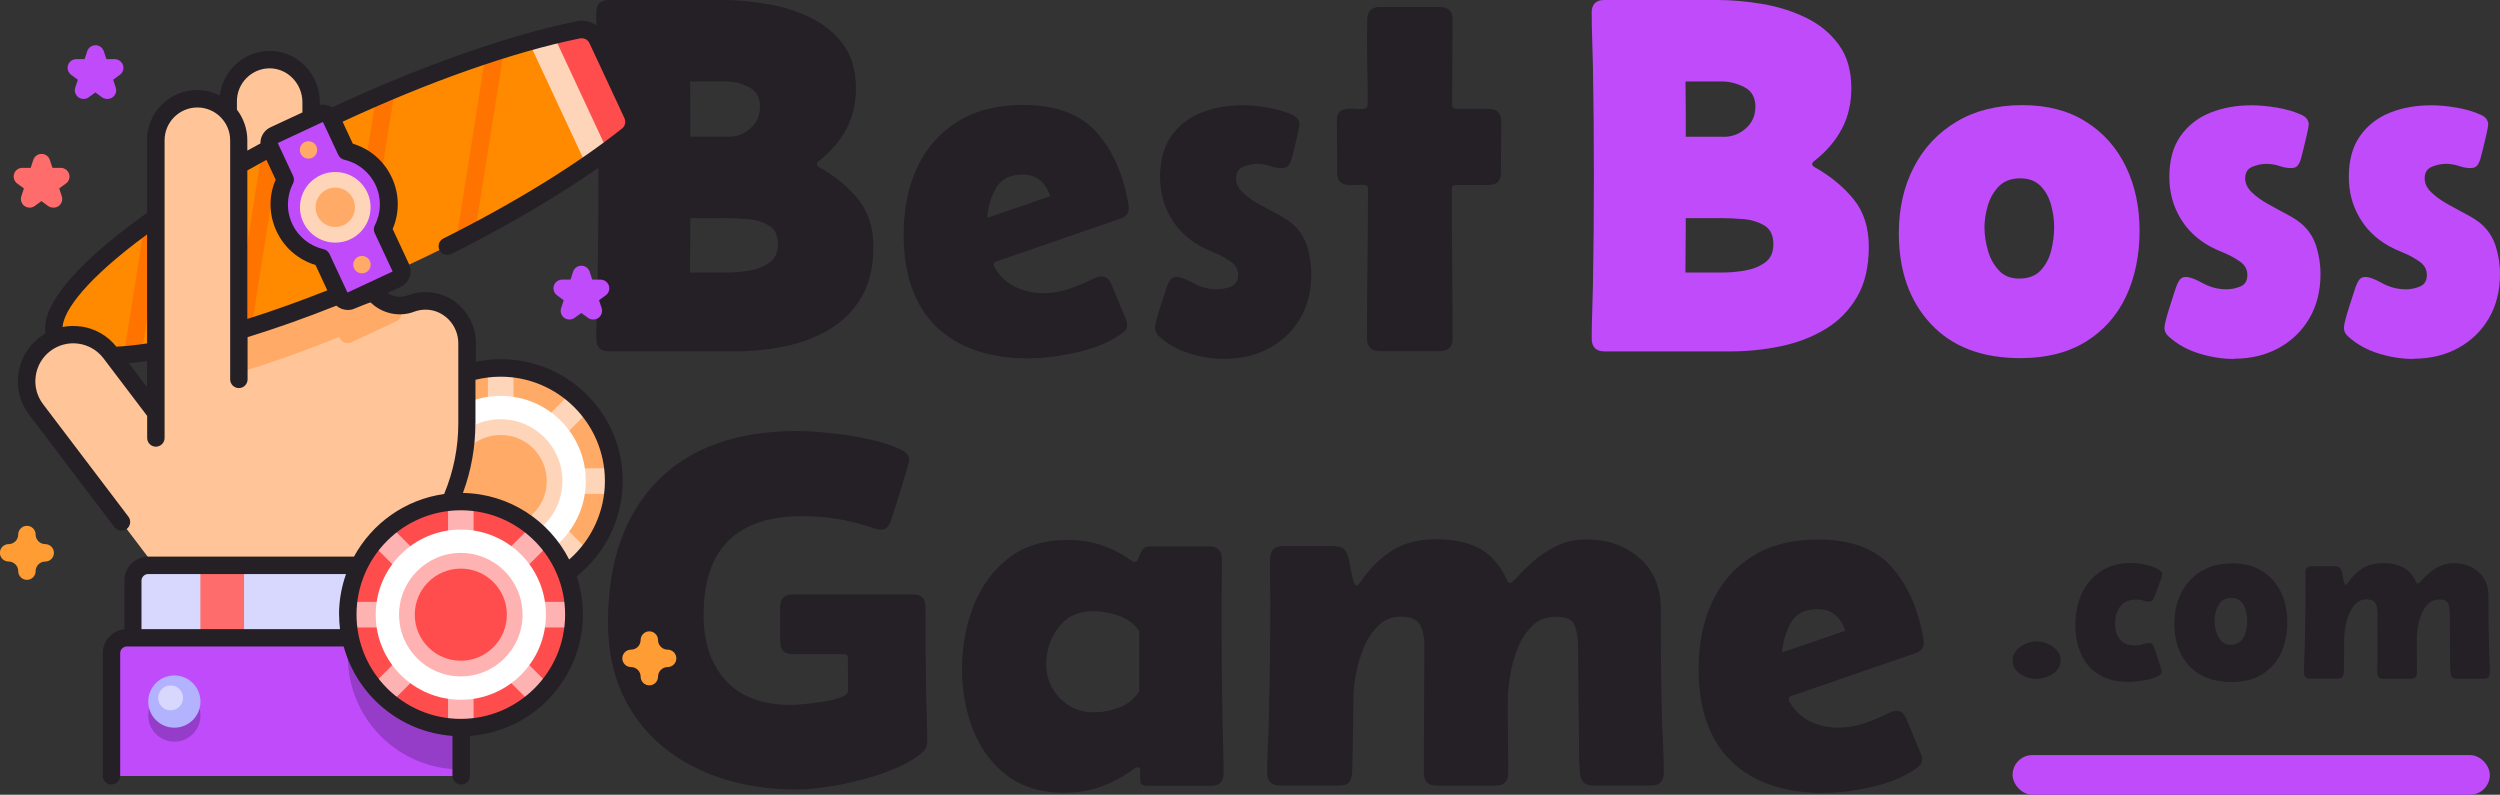 <?xml version="1.0" encoding="UTF-8"?>
<svg id="Layer_2" data-name="Layer 2" xmlns="http://www.w3.org/2000/svg" viewBox="0 0 307.28 97.68">
  <rect x="0" y="0" width="307.28" height="97.68" fill="#333333" stroke="none"/>
  <defs>
    <style>
      .cls-1 {
        fill: #242026;
      }

      .cls-1, .cls-2, .cls-3, .cls-4, .cls-5, .cls-6, .cls-7, .cls-8, .cls-9, .cls-10, .cls-11, .cls-12, .cls-13, .cls-14, .cls-15, .cls-16 {
        stroke-width: 0px;
      }

      .cls-2 {
        fill: #fa6;
      }

      .cls-3 {
        fill: #ff9c33;
      }

      .cls-4 {
        fill: #ffd5ba;
      }

      .cls-5 {
        fill: #ff6c6c;
      }

      .cls-6 {
        fill: #953dc9;
      }

      .cls-7 {
        fill: #fff;
      }

      .cls-8 {
        fill: #c04bfb;
      }

      .cls-9 {
        fill: #0000cb;
        isolation: isolate;
        opacity: .1;
      }

      .cls-10 {
        fill: #ff7300;
      }

      .cls-11 {
        fill: #ff8a00;
      }

      .cls-12 {
        fill: #b2b2ff;
      }

      .cls-13 {
        fill: #d8d8ff;
      }

      .cls-14 {
        fill: #ffb2b2;
      }

      .cls-15 {
        fill: #ffc498;
      }

      .cls-16 {
        fill: #ff4d4d;
      }
    </style>
  </defs>
  <g id="Layer_8" data-name="Layer 8">
    <g>
      <g>
        <path class="cls-1" d="m73.28,1.6c0-1.07.52-1.6,1.57-1.6h13.89c1.73,0,3.56.16,5.48.48,1.92.32,3.71.88,5.37,1.68,1.66.8,3.02,1.9,4.05,3.31,1.04,1.41,1.56,3.2,1.56,5.36,0,1.86-.38,3.52-1.15,4.98-.77,1.46-1.87,2.76-3.3,3.89-.08.06-.16.13-.24.2-.08.07-.12.16-.12.26,0,.12.05.22.15.29.1.07.19.13.27.17,1.92,1.09,3.48,2.4,4.71,3.92,1.22,1.52,1.83,3.46,1.83,5.79,0,2.46-.48,4.52-1.45,6.17s-2.26,2.97-3.89,3.95c-1.62.98-3.44,1.68-5.46,2.1-2.02.42-4.08.64-6.17.64h-15.52c-1.05,0-1.57-.53-1.57-1.6s.02-2.14.06-3.22.07-2.15.09-3.22c.04-2.26.07-4.52.09-6.78.02-2.26.03-4.52.03-6.78s-.01-4.51-.03-6.76c-.02-2.25-.05-4.5-.09-6.76-.02-1.07-.05-2.14-.09-3.22s-.06-2.15-.06-3.22Zm16.19,15.22c1.07,0,1.99-.35,2.77-1.04.78-.7,1.17-1.59,1.17-2.68s-.45-1.93-1.36-2.39c-.91-.46-1.84-.7-2.78-.7h-4.45c.02,1.13.03,2.26.03,3.4v3.4h4.63Zm.12,16.67c.77,0,1.62-.08,2.56-.24.94-.16,1.75-.49,2.44-.98.69-.49,1.03-1.25,1.03-2.25,0-1.09-.37-1.86-1.1-2.3-.74-.44-1.6-.71-2.6-.79-1-.08-1.89-.12-2.68-.12h-4.39c0,1.11,0,2.22-.02,3.33-.01,1.11-.02,2.23-.02,3.36h4.78Z"/>
        <path class="cls-1" d="m126.56,44.06c-4.96,0-8.79-1.3-11.47-3.9-2.68-2.6-4.02-6.39-4.02-11.38,0-3.07.55-5.79,1.66-8.18,1.11-2.39,2.76-4.27,4.95-5.64,2.19-1.37,4.88-2.06,8.06-2.06,4.03,0,7.05,1.12,9.05,3.37s3.31,5.24,3.93,8.97c.02.08.03.19.03.33,0,.63-.34,1.06-1.03,1.3l-15.25,5.26c-.22.08-.33.2-.33.36,0,.06.02.15.06.27.62,1.13,1.47,1.96,2.54,2.48,1.07.53,2.23.79,3.48.79,1.13,0,2.2-.18,3.21-.53,1.01-.35,2.01-.77,3-1.26.36-.18.69-.27.97-.27.32,0,.58.11.79.32.2.21.35.46.45.74l1.75,4.21c.1.24.15.47.15.7,0,.26-.07.47-.2.63-.13.16-.31.32-.53.48-1.45,1.01-3.25,1.76-5.4,2.25-2.15.49-4.1.74-5.85.74Zm-5.23-17.28c1.31-.44,2.61-.89,3.89-1.33,1.28-.44,2.57-.89,3.86-1.33-.26-.83-.67-1.48-1.23-1.95s-1.28-.71-2.16-.71c-1.55,0-2.64.55-3.27,1.66-.63,1.11-.99,2.33-1.09,3.66Z"/>
        <path class="cls-1" d="m150.53,44.12c-1.41,0-2.84-.22-4.3-.67-1.45-.44-2.71-1.15-3.78-2.12-.32-.3-.48-.64-.48-1,0-.3.1-.79.29-1.45.19-.67.4-1.34.64-2.03.23-.69.4-1.2.5-1.54.1-.3.24-.59.41-.86s.44-.41.8-.41c.46,0,1.15.25,2.06.76.91.5,1.89.76,2.94.76.58,0,1.16-.12,1.72-.35s.85-.7.85-1.41c0-.67-.29-1.21-.88-1.63-.59-.42-1.25-.79-1.98-1.09-.74-.3-1.35-.58-1.83-.85-1.57-.89-2.78-2.07-3.63-3.56-.85-1.48-1.27-3.12-1.27-4.92,0-2.04.45-3.71,1.36-5.01.91-1.3,2.13-2.26,3.66-2.88,1.53-.62,3.24-.92,5.11-.92.95,0,1.99.1,3.12.29,1.13.19,2.13.49,3,.89.58.26.88.67.88,1.21,0,.14-.07.5-.2,1.09-.13.59-.27,1.18-.42,1.79-.15.61-.26,1.02-.32,1.24-.08.32-.21.6-.38.85-.17.24-.46.36-.86.36-.44,0-.92-.09-1.42-.26-.5-.17-1.04-.26-1.6-.26s-1.14.12-1.72.36c-.59.24-.88.72-.88,1.42,0,.63.27,1.2.82,1.72.54.53,1.21,1.01,2.01,1.45.8.44,1.57.87,2.33,1.27.76.4,1.35.79,1.77,1.15.87.75,1.47,1.68,1.82,2.8.34,1.12.51,2.23.51,3.34,0,2.08-.45,3.9-1.36,5.46s-2.16,2.78-3.77,3.66c-1.6.88-3.43,1.32-5.49,1.32Z"/>
        <path class="cls-1" d="m168.11,12.89c0-1.73-.02-3.48-.06-5.23-.04-1.75-.04-3.5,0-5.23.02-1.05.53-1.57,1.54-1.57h7.38c1.05,0,1.57.52,1.57,1.57,0,1.73-.01,3.48-.03,5.23-.02,1.75-.03,3.5-.03,5.23,0,.32.16.48.48.48h3.99c1.05,0,1.57.52,1.57,1.57s0,2.09-.02,3.13c-.01,1.04-.02,2.08-.02,3.13s-.51,1.54-1.54,1.54h-3.99c-.34,0-.51.16-.51.48,0,3.05.02,6.1.05,9.17s.05,6.13.05,9.2c0,1.05-.52,1.57-1.57,1.57h-7.38c-1.05,0-1.57-.52-1.57-1.57,0-3.07.02-6.13.06-9.2.04-3.07.06-6.12.06-9.17,0-.34-.19-.51-.57-.51s-.82.01-1.32.04c-.49.03-.93-.04-1.32-.23s-.57-.62-.57-1.33c0-1.05,0-2.09-.02-3.13-.01-1.04-.02-2.08-.02-3.13,0-.73.19-1.18.57-1.36s.82-.25,1.32-.21c.49.04.93.06,1.32.04.38,0,.57-.19.57-.53Z"/>
      </g>
      <g>
        <path class="cls-8" d="m195.63,1.6c0-1.07.52-1.6,1.57-1.6h13.89c1.73,0,3.56.16,5.48.48,1.92.32,3.71.88,5.37,1.68,1.66.8,3.02,1.9,4.05,3.31,1.04,1.41,1.56,3.2,1.56,5.36,0,1.86-.38,3.52-1.15,4.98-.77,1.46-1.87,2.76-3.3,3.89-.08.06-.16.13-.24.2-.08.07-.12.16-.12.26,0,.12.05.22.15.29.1.07.19.13.27.17,1.92,1.09,3.48,2.4,4.71,3.92,1.22,1.52,1.83,3.46,1.83,5.79,0,2.46-.48,4.52-1.45,6.17s-2.26,2.97-3.89,3.95c-1.62.98-3.44,1.68-5.46,2.1-2.02.42-4.08.64-6.17.64h-15.52c-1.05,0-1.57-.53-1.57-1.6s.02-2.14.06-3.22.07-2.15.09-3.22c.04-2.26.07-4.52.09-6.78.02-2.26.03-4.52.03-6.78s-.01-4.51-.03-6.76c-.02-2.25-.05-4.5-.09-6.76-.02-1.07-.05-2.14-.09-3.22s-.06-2.15-.06-3.22Zm16.19,15.22c1.07,0,1.99-.35,2.77-1.04.78-.7,1.17-1.59,1.17-2.68s-.45-1.93-1.36-2.39c-.91-.46-1.84-.7-2.78-.7h-4.45c.02,1.13.03,2.26.03,3.4v3.4h4.63Zm.12,16.67c.77,0,1.62-.08,2.56-.24.94-.16,1.75-.49,2.44-.98.69-.49,1.03-1.25,1.03-2.25,0-1.09-.37-1.86-1.1-2.3-.74-.44-1.6-.71-2.6-.79-1-.08-1.89-.12-2.68-.12h-4.39c0,1.11,0,2.22-.02,3.33-.01,1.11-.02,2.23-.02,3.36h4.78Z"/>
        <path class="cls-8" d="m233.39,28.65c0-3.05.62-5.75,1.85-8.12s2.98-4.23,5.25-5.58c2.27-1.35,4.96-2.03,8.06-2.03s5.67.68,7.82,2.03,3.79,3.19,4.92,5.52c1.13,2.33,1.69,4.97,1.69,7.91s-.56,5.74-1.68,8.09c-1.12,2.35-2.77,4.2-4.95,5.54-2.18,1.34-4.85,2.01-8.02,2.01-4.72,0-8.39-1.4-11.01-4.21-2.62-2.8-3.93-6.53-3.93-11.17Zm10.53-.61c0,.85.14,1.75.41,2.72.27.97.72,1.79,1.35,2.47.62.68,1.45,1.01,2.48,1.01,1.15,0,2.04-.33,2.66-1,.62-.67,1.06-1.49,1.3-2.47.24-.98.36-1.93.36-2.86s-.13-1.79-.38-2.72c-.25-.93-.68-1.71-1.29-2.33s-1.44-.94-2.51-.94-1.95.32-2.59.95c-.63.64-1.09,1.43-1.38,2.38-.28.95-.42,1.88-.42,2.78Z"/>
        <path class="cls-8" d="m274.6,44.12c-1.41,0-2.84-.22-4.3-.67s-2.71-1.15-3.78-2.12c-.32-.3-.48-.64-.48-1,0-.3.1-.79.29-1.45.19-.67.4-1.34.63-2.03.23-.69.4-1.2.5-1.54.1-.3.24-.59.41-.86.17-.27.44-.41.8-.41.46,0,1.15.25,2.06.76.91.5,1.89.76,2.93.76.58,0,1.16-.12,1.72-.35s.85-.7.85-1.41c0-.67-.29-1.21-.88-1.63s-1.25-.79-1.98-1.09c-.74-.3-1.35-.58-1.83-.85-1.57-.89-2.78-2.07-3.63-3.56-.85-1.48-1.27-3.12-1.27-4.92,0-2.04.45-3.71,1.36-5.01.91-1.3,2.13-2.26,3.66-2.88s3.24-.92,5.11-.92c.95,0,1.99.1,3.12.29,1.13.19,2.13.49,3,.89.58.26.88.67.88,1.21,0,.14-.07.5-.2,1.09-.13.59-.27,1.18-.42,1.79-.15.61-.26,1.02-.32,1.24-.08.32-.21.6-.38.85-.17.24-.46.36-.86.36-.44,0-.92-.09-1.42-.26-.5-.17-1.04-.26-1.6-.26s-1.14.12-1.73.36-.88.72-.88,1.42c0,.63.27,1.2.82,1.72.54.53,1.22,1.01,2.01,1.45s1.57.87,2.33,1.27c.76.4,1.35.79,1.77,1.15.87.75,1.47,1.68,1.82,2.8.34,1.12.51,2.23.51,3.34,0,2.08-.45,3.9-1.36,5.46-.91,1.56-2.16,2.78-3.77,3.66-1.6.88-3.43,1.32-5.49,1.32Z"/>
        <path class="cls-8" d="m296.66,44.12c-1.41,0-2.84-.22-4.3-.67s-2.71-1.15-3.78-2.12c-.32-.3-.48-.64-.48-1,0-.3.1-.79.29-1.45.19-.67.4-1.34.63-2.03.23-.69.4-1.2.5-1.54.1-.3.24-.59.41-.86.17-.27.44-.41.8-.41.46,0,1.15.25,2.06.76.91.5,1.89.76,2.93.76.58,0,1.16-.12,1.72-.35s.85-.7.85-1.41c0-.67-.29-1.21-.88-1.63s-1.25-.79-1.98-1.09c-.74-.3-1.35-.58-1.83-.85-1.57-.89-2.78-2.07-3.63-3.56-.85-1.48-1.27-3.12-1.27-4.92,0-2.04.45-3.71,1.36-5.01.91-1.3,2.13-2.26,3.66-2.88s3.24-.92,5.11-.92c.95,0,1.99.1,3.12.29,1.13.19,2.13.49,3,.89.58.26.88.67.88,1.21,0,.14-.07.5-.2,1.09-.13.59-.27,1.18-.42,1.79-.15.61-.26,1.02-.32,1.24-.08.32-.21.6-.38.85-.17.24-.46.36-.86.36-.44,0-.92-.09-1.42-.26-.5-.17-1.04-.26-1.6-.26s-1.14.12-1.73.36-.88.72-.88,1.42c0,.63.27,1.2.82,1.72.54.53,1.22,1.01,2.01,1.45s1.57.87,2.33,1.27c.76.4,1.35.79,1.77,1.15.87.75,1.47,1.68,1.82,2.8.34,1.12.51,2.23.51,3.34,0,2.08-.45,3.9-1.36,5.46-.91,1.56-2.16,2.78-3.77,3.66-1.6.88-3.43,1.32-5.49,1.32Z"/>
      </g>
      <g>
        <path class="cls-1" d="m113.95,91.23c0,.46-.16.85-.48,1.15-.79.73-1.84,1.38-3.15,1.95-1.31.57-2.73,1.06-4.25,1.47-1.52.4-3.01.71-4.46.92-1.45.21-2.7.32-3.75.32-3.17,0-6.14-.43-8.93-1.3-2.78-.87-5.24-2.16-7.37-3.89s-3.8-3.87-5.01-6.43c-1.21-2.56-1.82-5.54-1.82-8.93,0-7.4,2.01-13.17,6.02-17.31,4.01-4.13,9.75-6.2,17.22-6.2,1.21,0,2.61.09,4.19.26,1.58.17,3.15.42,4.69.76,1.54.33,2.85.76,3.92,1.29.28.14.51.3.7.48.18.18.27.44.27.79,0,.1-.1.5-.3,1.2-.2.7-.44,1.49-.71,2.38-.27.89-.52,1.69-.76,2.42s-.38,1.18-.44,1.36c-.12.32-.27.6-.44.83-.17.23-.46.35-.86.35-.2,0-.48-.06-.85-.18-2.82-.99-5.74-1.48-8.74-1.48-8.11,0-12.16,4.04-12.16,12.13,0,3.41.91,6.11,2.74,8.09,1.83,1.99,4.48,2.98,7.97,2.98.26,0,.77-.03,1.51-.09.75-.06,1.55-.16,2.41-.29.86-.13,1.59-.31,2.21-.53s.92-.49.92-.82l-.03-4.02c0-.32-.17-.48-.51-.48h-6.26c-1.03,0-1.54-.51-1.54-1.54v-4.27c0-1.03.51-1.54,1.54-1.54h14.77c1.03,0,1.54.51,1.54,1.54,0,3.71.03,7.41.09,11.1.02.93.05,1.85.08,2.77s.05,1.84.05,2.77Z"/>
        <path class="cls-1" d="m130.86,97.44c-2.9,0-5.29-.73-7.16-2.18-1.87-1.45-3.24-3.34-4.13-5.66-.89-2.32-1.33-4.79-1.33-7.41s.46-5.23,1.39-7.64c.93-2.41,2.35-4.38,4.27-5.9,1.92-1.52,4.37-2.28,7.35-2.28s5.45.85,7.81,2.54c.16.12.29.18.39.18.22,0,.38-.16.48-.48.1-.32.25-.65.44-.97.19-.32.53-.48,1.01-.48h7.23c1.05,0,1.57.52,1.57,1.57,0,1.15,0,2.29-.02,3.43-.01,1.14-.02,2.29-.02,3.43,0,2.2.01,4.39.03,6.58.02,2.19.05,4.38.09,6.58.02,1.05.05,2.09.08,3.13s.05,2.08.05,3.13-.51,1.57-1.54,1.57h-7.9c-.48,0-.75-.19-.79-.58-.04-.38-.04-.76,0-1.13.04-.37-.08-.56-.36-.56-.14,0-.32.09-.54.27-1.27.93-2.59,1.63-3.96,2.12-1.37.48-2.85.73-4.45.73Zm3.6-9.89c1.07,0,2.11-.2,3.12-.59,1.01-.39,1.83-1.05,2.45-1.98v-7.44c-.63-.89-1.48-1.51-2.56-1.88-1.08-.36-2.14-.54-3.19-.54-1.78,0-3.17.67-4.18,2-1.01,1.33-1.51,2.83-1.51,4.48s.56,3.06,1.69,4.22c1.13,1.16,2.52,1.74,4.18,1.74Z"/>
        <path class="cls-1" d="m164.18,67.15c.77,0,1.27.4,1.51,1.21.06.16.14.54.24,1.13s.22,1.16.36,1.69c.14.54.28.8.42.8.1,0,.21-.07.32-.2s.19-.24.23-.32c1.19-1.69,2.51-2.98,3.95-3.86,1.44-.88,3.23-1.32,5.37-1.32,2,0,3.71.35,5.13,1.06,1.42.71,2.58,1.99,3.46,3.84.04.08.1.18.17.3.07.12.17.18.29.18s.42-.27.91-.8c.48-.53,1.13-1.16,1.94-1.88.81-.72,1.76-1.34,2.86-1.88,1.1-.53,2.31-.8,3.65-.8,2.58,0,4.75.76,6.51,2.28,1.76,1.52,2.63,3.62,2.63,6.28,0,2.26,0,4.52.03,6.79.02,2.27.06,4.53.12,6.79.04,1.09.09,2.18.14,3.27.05,1.09.08,2.17.08,3.24s-.51,1.6-1.54,1.6h-7.23c-.93,0-1.44-.5-1.54-1.51-.08-.91-.12-1.83-.11-2.75.01-.93,0-1.85-.02-2.75-.02-1.67-.04-3.35-.06-5.02-.02-1.67-.03-3.34-.03-4.99,0-1.07-.14-1.96-.42-2.66-.28-.71-1.06-1.06-2.33-1.06-1.15,0-2.1.36-2.86,1.09-.76.73-1.36,1.64-1.8,2.74s-.76,2.23-.95,3.39-.29,2.18-.29,3.07c0,1.47,0,2.95.03,4.43.02,1.48.03,2.97.03,4.46,0,1.05-.52,1.57-1.57,1.57h-7.26c-1.03,0-1.54-.52-1.54-1.57,0-2.62,0-5.23.03-7.84.02-2.6.03-5.21.03-7.84,0-1.07-.19-1.92-.56-2.56-.37-.64-1.15-.95-2.34-.95-1.09,0-2.01.36-2.75,1.09-.75.73-1.35,1.63-1.8,2.72-.45,1.09-.78,2.21-.98,3.36-.2,1.15-.3,2.15-.3,3,0,.95,0,1.9-.02,2.86-.01.96-.03,1.91-.05,2.86-.02.56-.03,1.13-.03,1.69s-.02,1.12-.06,1.66c-.04.5-.17.88-.39,1.13s-.6.38-1.15.38h-7.35c-1.03,0-1.54-.53-1.54-1.6,0-1.13.03-2.27.09-3.42.06-1.15.1-2.3.12-3.45.12-4.82.18-9.62.18-14.4,0-.83-.01-1.66-.03-2.51-.02-.85-.02-1.67,0-2.48.02-1.05.53-1.57,1.54-1.57h6.57Z"/>
        <path class="cls-1" d="m224.27,97.47c-4.96,0-8.79-1.3-11.47-3.9-2.68-2.6-4.02-6.39-4.02-11.38,0-3.07.55-5.79,1.66-8.18,1.11-2.39,2.76-4.27,4.95-5.64,2.19-1.37,4.88-2.06,8.06-2.06,4.03,0,7.05,1.12,9.05,3.37s3.31,5.24,3.93,8.97c.02.08.03.19.03.33,0,.63-.34,1.06-1.03,1.3l-15.25,5.26c-.22.08-.33.2-.33.36,0,.06.02.15.06.27.62,1.13,1.47,1.96,2.54,2.48,1.07.53,2.23.79,3.48.79,1.13,0,2.2-.18,3.21-.53,1.01-.35,2.01-.77,3-1.26.36-.18.69-.27.97-.27.32,0,.58.11.79.32.2.21.35.46.45.74l1.75,4.21c.1.24.15.47.15.7,0,.26-.07.47-.2.63-.13.16-.31.32-.53.48-1.45,1.01-3.25,1.76-5.4,2.25-2.15.49-4.1.74-5.85.74Zm-5.23-17.28c1.31-.44,2.61-.89,3.89-1.33,1.28-.44,2.57-.89,3.86-1.33-.26-.83-.67-1.48-1.23-1.95s-1.28-.71-2.16-.71c-1.55,0-2.64.55-3.27,1.66-.63,1.11-.99,2.33-1.09,3.66Z"/>
      </g>
      <g>
        <path class="cls-1" d="m247.37,81.16c0-.47.16-.88.48-1.24.32-.35.71-.62,1.17-.81.46-.19.9-.28,1.31-.28s.85.09,1.31.28c.46.19.85.46,1.16.81.32.35.48.76.48,1.24s-.16.91-.48,1.25c-.32.34-.71.6-1.16.77-.46.17-.91.26-1.34.26s-.88-.08-1.33-.26c-.45-.17-.84-.42-1.14-.76-.31-.34-.46-.75-.46-1.26Z"/>
        <path class="cls-1" d="m264.15,79.02c.19,0,.33.05.41.16s.16.24.21.4c.04.09.1.29.2.58.09.29.2.61.31.95.11.35.21.66.29.93.08.27.12.44.12.5,0,.24-.14.42-.41.55-.46.24-1.06.42-1.79.54-.73.12-1.36.18-1.89.18-1.45,0-2.66-.3-3.62-.89-.96-.6-1.69-1.43-2.17-2.49-.48-1.06-.72-2.29-.72-3.67s.26-2.67.79-3.81,1.31-2.05,2.33-2.73,2.27-1.02,3.75-1.02c.55,0,1.15.07,1.8.21.65.14,1.21.36,1.67.67.1.07.19.14.25.22.06.08.09.19.09.32,0,.06-.04.21-.13.47-.08.26-.19.54-.31.86-.12.32-.23.61-.33.88-.1.27-.17.45-.21.55-.07.15-.14.28-.23.4-.09.11-.23.17-.42.17s-.43-.04-.69-.13-.55-.13-.87-.13c-.89,0-1.55.28-1.97.84-.43.56-.64,1.26-.64,2.1s.2,1.46.59,1.95c.39.5,1.01.75,1.85.75.35,0,.67-.05.97-.15.3-.1.55-.15.76-.15Z"/>
        <path class="cls-1" d="m267.26,76.62c0-1.43.29-2.7.87-3.81.58-1.11,1.4-1.99,2.46-2.62,1.06-.63,2.33-.95,3.78-.95s2.66.32,3.67.95c1.01.63,1.78,1.5,2.31,2.59.53,1.09.79,2.33.79,3.71s-.26,2.7-.79,3.8c-.53,1.1-1.3,1.97-2.32,2.6-1.02.63-2.28.94-3.76.94-2.21,0-3.94-.66-5.17-1.97s-1.85-3.06-1.85-5.24Zm4.94-.28c0,.4.06.82.19,1.28.13.45.34.84.63,1.16.29.32.68.48,1.16.48.54,0,.96-.16,1.25-.47.29-.31.5-.7.61-1.16.11-.46.17-.91.17-1.34s-.06-.84-.18-1.28c-.12-.43-.32-.8-.6-1.09-.28-.29-.68-.44-1.18-.44s-.92.15-1.21.45c-.3.3-.51.67-.65,1.11-.13.45-.2.88-.2,1.31Z"/>
        <path class="cls-1" d="m287.11,69.62c.36,0,.6.19.71.57.03.08.07.25.11.53.05.28.1.54.17.79.07.25.13.38.2.38.05,0,.1-.03.15-.09.05-.06.09-.11.11-.15.56-.8,1.18-1.4,1.85-1.81.68-.41,1.52-.62,2.52-.62.94,0,1.74.17,2.41.5s1.21.93,1.63,1.8c.02.04.04.08.08.14s.08.08.13.08.2-.12.43-.38c.23-.25.53-.54.91-.88.38-.34.83-.63,1.34-.88s1.09-.38,1.71-.38c1.21,0,2.23.36,3.05,1.07.82.71,1.24,1.7,1.24,2.95,0,1.06,0,2.12.01,3.19,0,1.07.03,2.13.06,3.19.02.51.04,1.02.06,1.53.02.51.04,1.02.04,1.52s-.24.75-.72.75h-3.39c-.44,0-.68-.24-.72-.71-.04-.43-.05-.86-.05-1.29s0-.87,0-1.29c0-.79-.02-1.57-.03-2.36,0-.79-.01-1.57-.01-2.34,0-.5-.07-.92-.2-1.25-.13-.33-.5-.5-1.09-.5-.54,0-.99.17-1.34.51-.36.34-.64.77-.85,1.29-.21.52-.36,1.05-.45,1.59-.09.54-.13,1.02-.13,1.44,0,.69,0,1.38.01,2.08,0,.7.01,1.39.01,2.09,0,.49-.25.74-.74.74h-3.41c-.48,0-.72-.25-.72-.74,0-1.23,0-2.46.01-3.68,0-1.22.01-2.45.01-3.68,0-.5-.09-.9-.26-1.2-.18-.3-.54-.45-1.1-.45-.51,0-.94.17-1.29.51-.35.34-.63.77-.84,1.28-.21.51-.37,1.04-.46,1.58-.09.54-.14,1.01-.14,1.41,0,.45,0,.89,0,1.34,0,.45-.01.9-.02,1.34,0,.26-.01.53-.01.79s0,.53-.03.78c-.02.24-.08.41-.18.53-.1.12-.28.18-.54.18h-3.45c-.48,0-.72-.25-.72-.75,0-.53.01-1.06.04-1.6.03-.54.05-1.08.06-1.62.06-2.26.09-4.52.09-6.76,0-.39,0-.78-.01-1.18s0-.79,0-1.17c0-.49.25-.74.72-.74h3.08Z"/>
      </g>
      <g>
        <g>
          <path class="cls-9" d="m19.14,55.89l-5.35-7.06c1.57-.05,3.37-.25,5.35-.58v7.64Z"/>
          <g>
            <circle class="cls-2" cx="61.54" cy="59.12" r="13.89"/>
            <path class="cls-4" d="m72.41,50.48c-.65-.82-1.4-1.57-2.22-2.22l-7.08,7.08v-10.01c-.52-.06-1.04-.09-1.57-.09s-1.06.03-1.57.09v10.01l-7.08-7.08c-.82.65-1.57,1.4-2.22,2.22l7.08,7.08h-10.01c-.06.52-.09,1.04-.09,1.57s.03,1.06.09,1.57h10.01l-7.08,7.08c.65.82,1.4,1.57,2.22,2.22l7.08-7.08v10.01c.52.06,1.04.09,1.57.09s1.06-.03,1.57-.09v-10.01l7.08,7.08c.82-.65,1.57-1.4,2.22-2.22l-7.08-7.08h10.01c.06-.52.09-1.04.09-1.57s-.03-1.06-.09-1.57h-10.01l7.08-7.08Z"/>
            <circle class="cls-7" cx="61.54" cy="59.12" r="10.46"/>
            <circle class="cls-4" cx="61.54" cy="59.12" r="7.59"/>
            <circle class="cls-2" cx="61.54" cy="59.12" r="5.66"/>
          </g>
          <g>
            <g>
              <g>
                <path class="cls-15" d="m57.37,42.2v9.83c0,3.48-.77,6.91-2.25,10.06l-3.47,7.39h-23.6V12.54c0-2.86,2.34-5.26,5.19-5.21,2.77.05,5,2.31,5,5.1v25.17c.87-1.58,2.54-2.65,4.47-2.65,1.38,0,2.64.55,3.55,1.45,1.11,1.09,2.76,1.46,4.21.91.57-.22,1.2-.33,1.85-.33,2.81.03,5.04,2.4,5.04,5.21h0Z"/>
                <path class="cls-2" d="m51.6,37.04c-.39.05-.77.14-1.12.28-1.45.55-3.1.17-4.21-.91-.92-.9-2.17-1.45-3.55-1.45-1.93,0-3.6,1.07-4.47,2.65v-17.97l-4.55,2.12c-.53.25-.77.89-.52,1.42l.07.14c-1.8.96-3.53,1.92-5.19,2.89v19.96c4.19-1.21,8.8-2.81,13.63-4.76l.07.14c.25.53.89.77,1.42.52l5.55-2.59c.51-.24.74-.82.54-1.34.37-.17.75-.34,1.12-.52.41-.19.81-.38,1.22-.57h0Z"/>
              </g>
              <g>
                <g>
                  <path class="cls-11" d="m73.42,4.86c-.42-.89-1.39-1.39-2.36-1.19-7.92,1.6-18.34,5.16-29.32,10.28C20.08,24.05,4.46,36.38,6.85,41.5s21.88,1.08,43.53-9.02c10.98-5.12,20.41-10.82,26.73-15.85.77-.61,1.02-1.68.6-2.57l-4.29-9.2Z"/>
                  <g>
                    <path class="cls-10" d="m20.18,26.01l-2.76,17.38c-.77.1-1.5.18-2.2.24l2.52-15.9c.78-.57,1.59-1.14,2.44-1.72h0Z"/>
                    <path class="cls-10" d="m34.52,17.51l-3.59,22.65c-.77.24-1.53.47-2.27.7l3.5-22.09h0c.78-.42,1.56-.84,2.36-1.26Z"/>
                    <path class="cls-10" d="m48.55,10.94l-3.82,24.06c-.78.33-1.55.65-2.32.97l3.81-24.04c.78-.34,1.55-.67,2.32-.99h0Z"/>
                    <path class="cls-10" d="m61.96,6.04l-3.56,22.47c-.77.41-1.56.82-2.36,1.22l3.64-22.96c.77-.26,1.53-.5,2.28-.73h0Z"/>
                  </g>
                  <path class="cls-16" d="m77.11,16.63c-.77.62-1.59,1.24-2.46,1.87l-4.66-6.18-1.94-7.99c1.04-.25,2.05-.48,3.01-.68.97-.19,1.94.3,2.36,1.19l4.29,9.2c.42.89.17,1.96-.6,2.57Z"/>
                  <path class="cls-4" d="m68.05,4.34c-.99.24-2,.51-3.05.8l7.08,15.18c.89-.61,1.75-1.22,2.57-1.82l-6.6-14.16Z"/>
                </g>
                <g>
                  <path class="cls-8" d="m47.13,22.3c-.91-1.95-2.63-3.25-4.58-3.7l-1.89-4.05c-.25-.53-.89-.77-1.42-.52l-5.55,2.59c-.53.25-.77.89-.52,1.42l1.89,4.05c-.9,1.78-1.01,3.94-.1,5.89s2.63,3.25,4.58,3.7l2.21,4.74c.25.53.89.77,1.42.52l5.55-2.59c.53-.25.77-.89.52-1.42l-2.21-4.74c.9-1.78,1.01-3.94.1-5.89h0Z"/>
                  <circle class="cls-4" cx="41.21" cy="25.48" r="4.34"/>
                  <g>
                    <circle class="cls-2" cx="41.21" cy="25.48" r="2.42"/>
                    <g>
                      <circle class="cls-2" cx="37.92" cy="18.43" r="1.07"/>
                      <circle class="cls-2" cx="44.49" cy="32.53" r="1.07"/>
                    </g>
                  </g>
                </g>
              </g>
            </g>
            <path class="cls-15" d="m24.24,12.14c-2.81,0-5.1,2.28-5.1,5.1v33.53l-5.59-7.36c-1.91-2.52-5.5-3.01-8.02-1.1-2.52,1.91-3.01,5.5-1.1,8.02l14.54,19.17h10.36s0-52.26,0-52.26c0-2.81-2.28-5.1-5.1-5.1Z"/>
            <g>
              <g>
                <path class="cls-13" d="m53.99,78.41H16.32v-7.02c0-1.04.85-1.89,1.89-1.89h33.88c1.04,0,1.89.85,1.89,1.89v7.02Z"/>
                <path class="cls-5" d="m24.63,69.49h5.37v8.91h-5.37v-8.91Z"/>
              </g>
              <path class="cls-8" d="m56.64,80.3v15.08H13.67v-15.08c0-1.04.85-1.89,1.89-1.89h39.18c1.05,0,1.89.85,1.89,1.89Z"/>
              <g>
                <path class="cls-6" d="m56.64,80.3v14.27c-7.67,0-13.89-6.22-13.89-13.89,0-.77.06-1.53.19-2.27h11.82c1.05,0,1.89.85,1.89,1.89Z"/>
                <circle class="cls-6" cx="21.43" cy="87.95" r="3.21"/>
              </g>
            </g>
            <g>
              <circle class="cls-12" cx="21.43" cy="86.23" r="3.21"/>
              <circle class="cls-13" cx="20.97" cy="85.78" r="1.53"/>
            </g>
          </g>
          <g>
            <circle class="cls-16" cx="56.64" cy="75.55" r="13.89"/>
            <path class="cls-14" d="m67.51,66.9c-.65-.82-1.4-1.57-2.22-2.22l-7.08,7.08v-10.01c-.52-.06-1.04-.09-1.57-.09s-1.06.03-1.57.09v10.01l-7.08-7.08c-.82.65-1.57,1.4-2.22,2.22l7.08,7.08h-10.01c-.06.52-.09,1.04-.09,1.57s.03,1.06.09,1.57h10.01l-7.08,7.08c.65.82,1.4,1.57,2.22,2.22l7.08-7.08v10.01c.52.06,1.04.09,1.57.09s1.06-.03,1.57-.09v-10.01l7.08,7.08c.82-.65,1.57-1.4,2.22-2.22l-7.08-7.08h10.01c.06-.52.09-1.04.09-1.57s-.03-1.06-.09-1.57h-10.01l7.08-7.08Z"/>
            <circle class="cls-7" cx="56.64" cy="75.55" r="10.46"/>
            <circle class="cls-14" cx="56.64" cy="75.55" r="7.59"/>
            <circle class="cls-16" cx="56.64" cy="75.55" r="5.66"/>
            <path class="cls-1" d="m42.05,14.99c10.56-4.92,21.03-8.61,29.23-10.27.48-.1.97.15,1.18.6l4.29,9.2c.21.45.09.98-.3,1.28-5.49,4.38-13.28,9.18-21.95,13.51-.53.26-.74.91-.48,1.43.19.37.56.59.96.59.16,0,.32-.04.48-.11,8.79-4.4,16.72-9.28,22.32-13.75,1.16-.92,1.53-2.51.9-3.86l-4.29-9.2c-.63-1.35-2.08-2.08-3.54-1.79-8.36,1.69-19.31,5.58-30.01,10.57-.45-.28-.99-.39-1.53-.3v-.36c0-1.68-.69-3.33-1.9-4.51-1.19-1.17-2.74-1.8-4.38-1.76-3.1.06-5.66,2.46-6.01,5.48-.84-.43-1.78-.67-2.79-.67-3.4,0-6.16,2.77-6.16,6.16v8.94c-5.31,3.77-13.19,10.21-12.48,14.81-.24.14-.48.29-.7.47-1.45,1.1-2.38,2.69-2.63,4.49-.25,1.8.22,3.59,1.32,5.03l10.5,13.84c.21.28.53.42.85.42.23,0,.45-.07.65-.22.47-.36.56-1.03.21-1.5l-10.5-13.84c-.75-.99-1.07-2.22-.9-3.45s.81-2.33,1.8-3.08c2.05-1.55,4.97-1.15,6.53.9l5.37,7.08v2.71c0,.59.48,1.07,1.07,1.07s1.07-.48,1.07-1.07V17.24c0-2.22,1.81-4.03,4.03-4.03s4.03,1.81,4.03,4.03v29.39c0,.59.48,1.07,1.07,1.07s1.07-.48,1.07-1.07v-5.19c3.47-1.07,7.14-2.37,10.91-3.87.39.34.89.53,1.41.53.3,0,.61-.06.9-.2,0,0,1.87-.77,1.9-.73,1.42,1.38,3.52,1.84,5.33,1.15.47-.18.96-.26,1.46-.26,2.2.02,3.99,1.88,3.99,4.14v9.83c0,3.01-.59,5.93-1.74,8.69-4.79.67-8.86,3.61-11.08,7.69h-25.27c-1.63,0-2.96,1.33-2.96,2.96v5.97c-1.49.16-2.65,1.42-2.65,2.94v15.08c0,.59.48,1.07,1.07,1.07s1.07-.48,1.07-1.07v-15.08c0-.45.37-.82.83-.82h26.64c1.64,6.02,6.95,10.53,13.37,10.99v4.91c0,.59.48,1.07,1.07,1.07s1.07-.48,1.07-1.07v-4.91c7.75-.55,13.89-7.03,13.89-14.92,0-1.64-.27-3.22-.76-4.7,3.56-2.83,5.66-7.15,5.66-11.72,0-8.25-6.71-14.96-14.96-14.96-1.05,0-2.08.11-3.09.32v-2.29c0-3.43-2.74-6.25-6.1-6.28-.76,0-1.52.12-2.24.39-.83.32-1.77.21-2.54-.26l1.61-.75c.52-.24.91-.67,1.11-1.21.2-.54.17-1.12-.07-1.63l-2-4.29c.87-2.03.84-4.32-.11-6.34-.94-2.02-2.67-3.51-4.79-4.15l-1.26-2.71ZM9.92,40.13c-.75-.1-1.51-.08-2.23.06.14-2.03,2.89-5.88,10.39-11.38v13.4c-1.37.21-2.63.34-3.78.4-1.09-1.37-2.64-2.25-4.38-2.49h0Zm5.92,4.51c.71-.07,1.46-.16,2.23-.27v3.21l-2.23-2.94Zm25.84,30.9c0,.61.04,1.2.11,1.79h-24.4v-5.95c0-.45.37-.82.82-.82h24.32c-.55,1.56-.86,3.24-.86,4.99Zm16.76-23.51v-5.35c1.01-.25,2.04-.38,3.09-.38,7.07,0,12.82,5.75,12.82,12.82,0,3.71-1.62,7.23-4.39,9.65-2.44-4.78-7.36-8.08-13.06-8.18,1.01-2.74,1.53-5.61,1.53-8.56h0Zm11.02,23.51c0,7.07-5.75,12.82-12.82,12.82s-12.82-5.75-12.82-12.82,5.75-12.82,12.82-12.82,12.82,5.75,12.82,12.82ZM29.12,13.48v-1.05c0-2.18,1.77-3.99,3.95-4.03,1.05-.02,2.07.39,2.84,1.15.8.79,1.26,1.88,1.26,2.99v1.28l-3.93,1.83c-.79.37-1.25,1.16-1.23,1.98-.54.29-1.08.59-1.61.88v-1.27c0-1.41-.48-2.72-1.28-3.76h0Zm1.28,25.72v-18.25c.77-.43,1.55-.86,2.35-1.3l1.13,2.43c-.87,2.03-.84,4.32.11,6.34.94,2.02,2.67,3.51,4.79,4.15l1.45,3.12c-3.39,1.34-6.69,2.52-9.83,3.51h0Zm11.91-19.57c1.71.4,3.11,1.53,3.85,3.11.74,1.58.71,3.39-.09,4.95-.15.29-.16.64-.02.94l2.21,4.74-5.55,2.59-2.21-4.74c-.14-.3-.41-.52-.73-.59-1.71-.4-3.11-1.53-3.85-3.11-.74-1.58-.71-3.39.09-4.95.15-.29.16-.64.02-.94l-1.89-4.05,5.55-2.59,1.89,4.05c.14.3.41.52.73.59h0Z"/>
          </g>
        </g>
        <path class="cls-3" d="m79.81,84.24c-.59,0-1.07-.48-1.07-1.07,0-.65-.53-1.18-1.18-1.18-.59,0-1.07-.48-1.07-1.07s.48-1.07,1.07-1.07c.65,0,1.18-.53,1.18-1.18,0-.59.48-1.07,1.07-1.07s1.07.48,1.07,1.07c0,.65.53,1.18,1.18,1.18.59,0,1.07.48,1.07,1.07s-.48,1.07-1.07,1.07c-.65,0-1.18.53-1.18,1.18,0,.59-.48,1.07-1.07,1.07Z"/>
        <path class="cls-3" d="m3.31,71.27c-.59,0-1.07-.48-1.07-1.07,0-.65-.53-1.18-1.18-1.18-.59,0-1.07-.48-1.07-1.07s.48-1.07,1.07-1.07c.65,0,1.18-.53,1.18-1.18,0-.59.48-1.07,1.07-1.07s1.07.48,1.07,1.07c0,.65.53,1.18,1.18,1.18.59,0,1.07.48,1.07,1.07s-.48,1.07-1.07,1.07c-.65,0-1.18.53-1.18,1.18,0,.59-.48,1.07-1.07,1.07Z"/>
        <path class="cls-5" d="m6.54,25.52c-.22,0-.44-.07-.63-.2l-.82-.6-.82.6c-.37.27-.88.27-1.26,0-.37-.27-.53-.75-.39-1.19l.32-.97-.82-.6c-.37-.27-.53-.75-.39-1.19.14-.44.55-.74,1.02-.74h1.02l.32-.97c.14-.44.55-.74,1.02-.74s.87.3,1.02.74l.32.97h1.02c.46,0,.87.3,1.02.74s-.01.92-.39,1.19l-.82.6.32.97c.14.44-.01.92-.39,1.19-.19.14-.41.2-.63.2h0Z"/>
        <path class="cls-8" d="m72.91,39.27c-.22,0-.44-.07-.63-.2l-.83-.6-.83.6c-.37.27-.88.27-1.26,0s-.53-.75-.39-1.2l.32-.97-.82-.6c-.37-.27-.53-.75-.39-1.19.14-.44.55-.74,1.02-.74h1.02l.32-.97c.14-.44.55-.74,1.02-.74s.87.3,1.02.74l.32.97h1.02c.46,0,.87.3,1.02.74.14.44-.01.92-.39,1.19l-.82.6.32.97c.14.44-.01.92-.39,1.2-.19.14-.41.2-.63.2h0Z"/>
        <path class="cls-8" d="m13.17,12.16c-.22,0-.44-.07-.63-.2l-.82-.6-.82.6c-.37.27-.88.27-1.26,0-.37-.27-.53-.75-.39-1.19l.32-.97-.82-.6c-.37-.27-.53-.75-.39-1.19.14-.44.55-.74,1.02-.74h1.02l.32-.97c.14-.44.55-.74,1.02-.74s.87.3,1.02.74l.32.97h1.02c.46,0,.87.3,1.02.74s-.01.92-.39,1.19l-.82.6.32.97c.14.44-.01.92-.39,1.19-.19.14-.41.2-.63.2h0Z"/>
      </g>
      <rect class="cls-8" x="247.37" y="92.81" width="58.66" height="4.87" rx="2.43" ry="2.43"/>
    </g>
  </g>
</svg>
